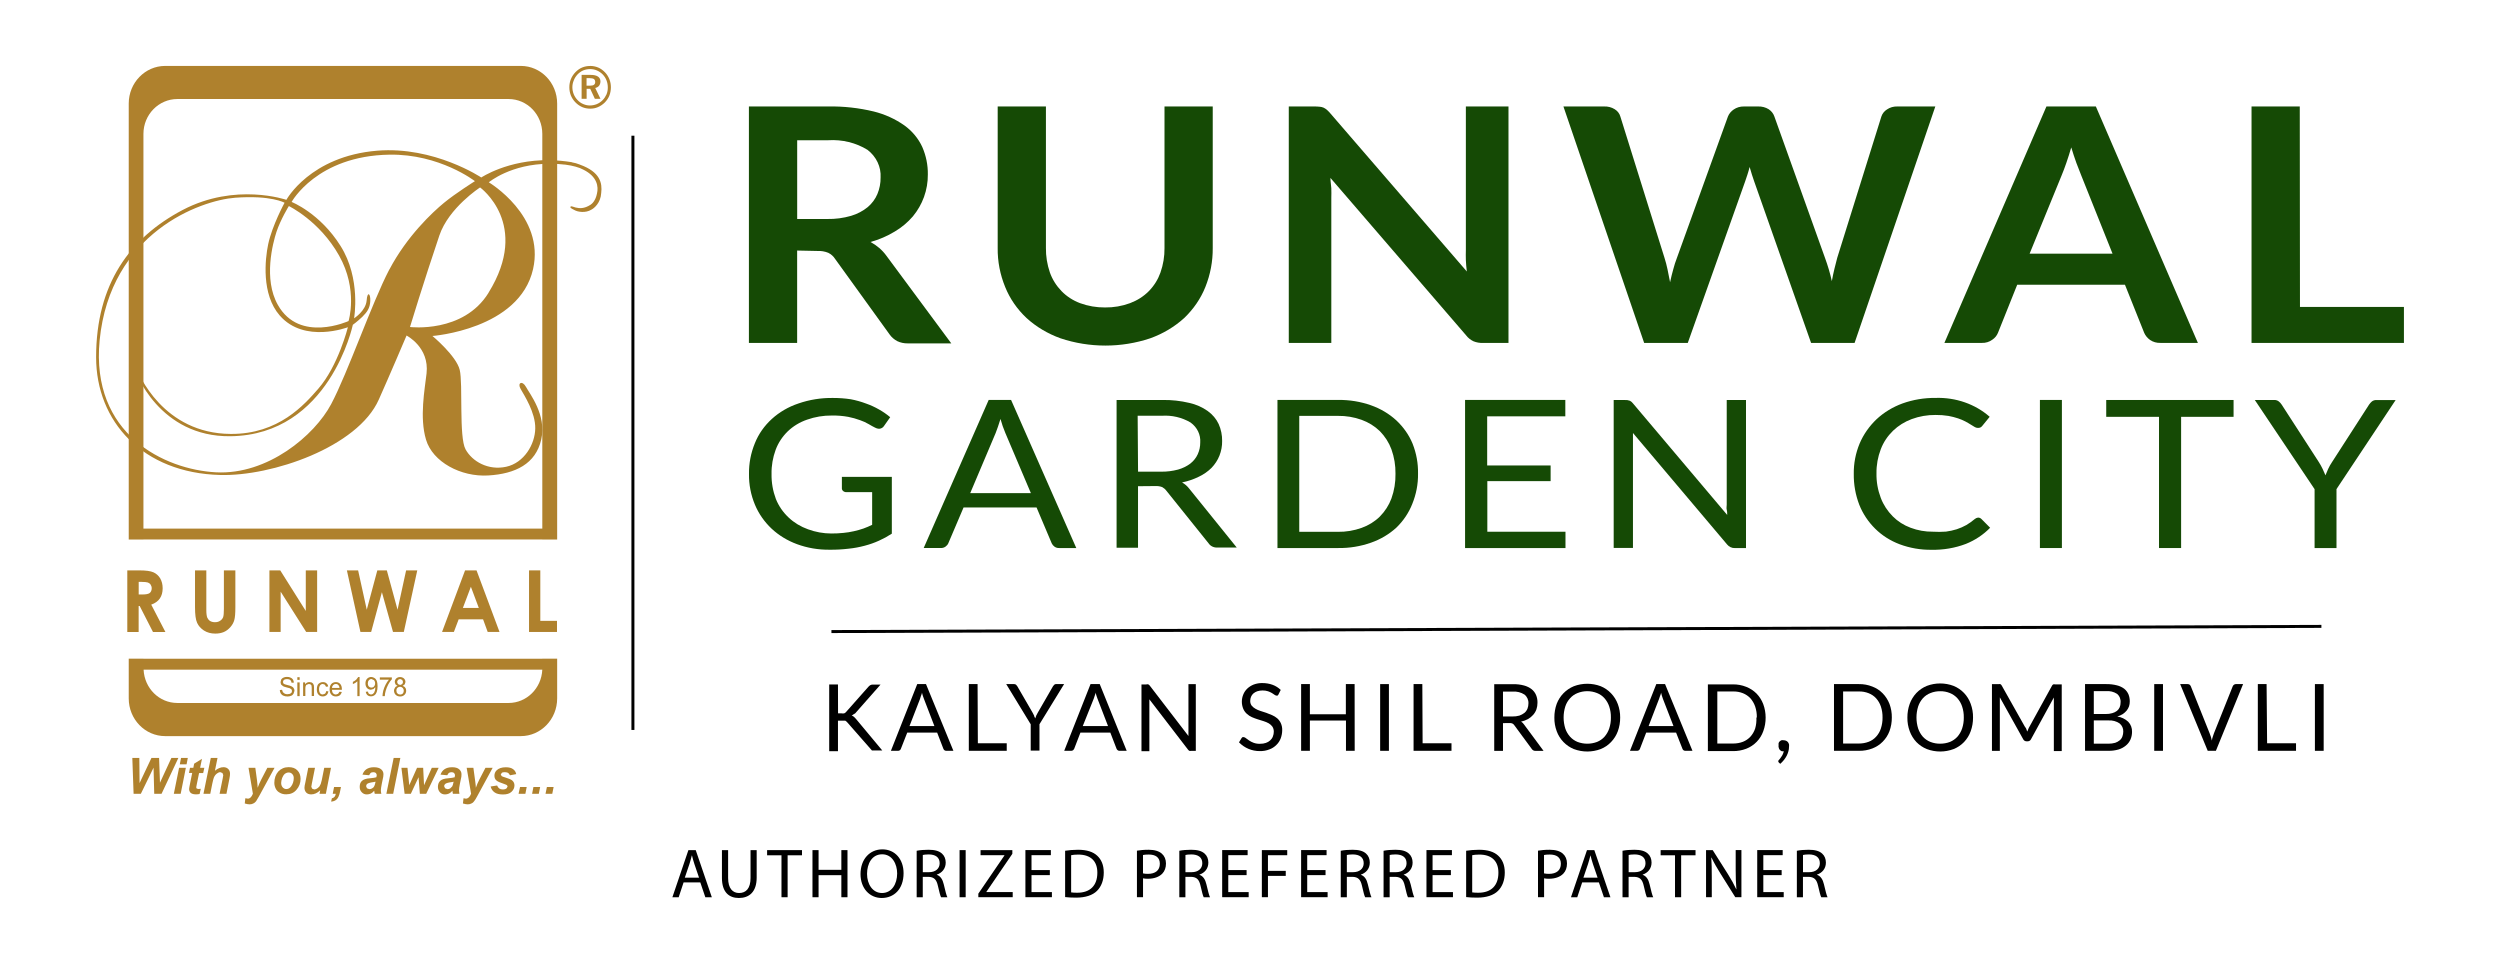 <?xml version="1.0" encoding="UTF-8"?>
<svg id="Layer_1" xmlns="http://www.w3.org/2000/svg" viewBox="0 0 627.65 242">
  <defs>
    <style>
      .cls-1 {
        fill: none;
        stroke: #000;
        stroke-miterlimit: 10;
        stroke-width: .75px;
      }

      .cls-2 {
        fill: #af812d;
      }

      .cls-3 {
        fill: #154a05;
      }
    </style>
  </defs>
  <g>
    <path d="M171.62,221.54l-1.23,3.72h-1.58l4.02-11.83h1.84l4.04,11.83h-1.63l-1.26-3.72h-4.19ZM175.5,220.34l-1.16-3.4c-.26-.77-.44-1.47-.61-2.16h-.04c-.18.7-.37,1.42-.6,2.14l-1.16,3.42h3.56Z"/>
    <path d="M182.8,213.43v7c0,2.65,1.18,3.77,2.75,3.77,1.75,0,2.88-1.16,2.88-3.77v-7h1.54v6.9c0,3.63-1.91,5.12-4.47,5.12-2.42,0-4.25-1.39-4.25-5.05v-6.97h1.54Z"/>
    <path d="M196.19,214.73h-3.6v-1.3h8.76v1.3h-3.61v10.53h-1.54v-10.53Z"/>
    <path d="M205.51,213.43v4.95h5.72v-4.95h1.54v11.83h-1.54v-5.54h-5.72v5.54h-1.53v-11.83h1.53Z"/>
    <path d="M226.85,219.22c0,4.07-2.47,6.23-5.49,6.23s-5.32-2.42-5.32-6c0-3.75,2.33-6.21,5.49-6.21s5.32,2.47,5.32,5.98ZM217.68,219.41c0,2.53,1.37,4.79,3.77,4.79s3.79-2.23,3.79-4.91c0-2.35-1.23-4.81-3.77-4.81s-3.79,2.33-3.79,4.93Z"/>
    <path d="M230.15,213.59c.77-.16,1.88-.25,2.93-.25,1.63,0,2.68.3,3.42.97.6.53.93,1.33.93,2.25,0,1.56-.98,2.6-2.23,3.02v.05c.91.32,1.46,1.16,1.74,2.39.39,1.65.67,2.79.91,3.25h-1.58c-.19-.33-.46-1.35-.79-2.83-.35-1.63-.98-2.25-2.37-2.3h-1.44v5.12h-1.53v-11.67ZM231.68,218.97h1.56c1.63,0,2.67-.89,2.67-2.25,0-1.53-1.11-2.19-2.72-2.21-.74,0-1.26.07-1.51.14v4.32Z"/>
    <path d="M242.44,213.43v11.83h-1.53v-11.83h1.53Z"/>
    <path d="M245.62,224.36l6.56-9.6v-.05h-6v-1.28h7.98v.93l-6.53,9.56v.05h6.62v1.28h-8.63v-.89Z"/>
    <path d="M263.57,219.71h-4.6v4.26h5.12v1.28h-6.65v-11.83h6.39v1.28h-4.86v3.74h4.6v1.26Z"/>
    <path d="M267.4,213.59c.93-.14,2.04-.25,3.25-.25,2.19,0,3.75.51,4.79,1.47,1.05.96,1.67,2.33,1.67,4.25s-.6,3.51-1.7,4.6c-1.11,1.11-2.93,1.7-5.23,1.7-1.09,0-2-.05-2.77-.14v-11.63ZM268.92,224.04c.39.07.95.09,1.54.09,3.26,0,5.04-1.83,5.04-5.02.02-2.79-1.56-4.56-4.79-4.56-.79,0-1.39.07-1.79.16v9.33Z"/>
    <path d="M285.44,213.57c.74-.12,1.7-.23,2.93-.23,1.51,0,2.61.35,3.32.98.65.56,1.04,1.42,1.04,2.47s-.32,1.91-.91,2.53c-.81.86-2.12,1.3-3.62,1.3-.46,0-.88-.02-1.23-.11v4.74h-1.53v-11.69ZM286.96,219.27c.33.09.75.12,1.26.12,1.84,0,2.97-.89,2.97-2.53s-1.11-2.32-2.79-2.32c-.67,0-1.18.05-1.44.12v4.6Z"/>
    <path d="M296.09,213.59c.77-.16,1.88-.25,2.93-.25,1.63,0,2.68.3,3.42.97.6.53.93,1.33.93,2.25,0,1.56-.98,2.6-2.23,3.02v.05c.91.32,1.46,1.16,1.74,2.39.39,1.65.67,2.79.91,3.25h-1.58c-.19-.33-.46-1.35-.79-2.83-.35-1.63-.98-2.25-2.37-2.3h-1.44v5.12h-1.53v-11.67ZM297.62,218.97h1.56c1.63,0,2.67-.89,2.67-2.25,0-1.53-1.11-2.19-2.72-2.21-.74,0-1.26.07-1.51.14v4.32Z"/>
    <path d="M312.97,219.71h-4.6v4.26h5.12v1.28h-6.65v-11.83h6.39v1.28h-4.86v3.74h4.6v1.26Z"/>
    <path d="M316.8,213.43h6.37v1.28h-4.84v3.93h4.47v1.26h-4.47v5.35h-1.53v-11.83Z"/>
    <path d="M332.79,219.71h-4.6v4.26h5.12v1.28h-6.65v-11.83h6.39v1.28h-4.86v3.74h4.6v1.26Z"/>
    <path d="M336.62,213.59c.77-.16,1.88-.25,2.93-.25,1.63,0,2.69.3,3.42.97.6.53.93,1.33.93,2.25,0,1.56-.98,2.6-2.23,3.02v.05c.91.32,1.46,1.16,1.74,2.39.39,1.65.67,2.79.91,3.25h-1.58c-.19-.33-.46-1.35-.79-2.83-.35-1.63-.98-2.25-2.37-2.3h-1.44v5.12h-1.53v-11.67ZM338.14,218.97h1.56c1.63,0,2.67-.89,2.67-2.25,0-1.53-1.11-2.19-2.72-2.21-.74,0-1.26.07-1.51.14v4.32Z"/>
    <path d="M347.37,213.59c.77-.16,1.88-.25,2.93-.25,1.63,0,2.69.3,3.42.97.6.53.93,1.33.93,2.25,0,1.56-.98,2.6-2.23,3.02v.05c.91.32,1.46,1.16,1.74,2.39.39,1.65.67,2.79.91,3.25h-1.58c-.19-.33-.46-1.35-.79-2.83-.35-1.63-.98-2.25-2.37-2.3h-1.44v5.12h-1.53v-11.67ZM348.9,218.97h1.56c1.63,0,2.67-.89,2.67-2.25,0-1.53-1.11-2.19-2.72-2.21-.74,0-1.26.07-1.51.14v4.32Z"/>
    <path d="M364.26,219.71h-4.6v4.26h5.12v1.28h-6.65v-11.83h6.39v1.28h-4.86v3.74h4.6v1.26Z"/>
    <path d="M368.08,213.59c.93-.14,2.04-.25,3.25-.25,2.19,0,3.75.51,4.79,1.47,1.05.96,1.67,2.33,1.67,4.25s-.6,3.51-1.7,4.6c-1.11,1.11-2.93,1.7-5.23,1.7-1.09,0-2-.05-2.77-.14v-11.63ZM369.61,224.04c.39.07.95.09,1.54.09,3.26,0,5.04-1.83,5.04-5.02.02-2.79-1.56-4.56-4.79-4.56-.79,0-1.39.07-1.79.16v9.33Z"/>
    <path d="M386.12,213.57c.74-.12,1.7-.23,2.93-.23,1.51,0,2.62.35,3.32.98.65.56,1.04,1.42,1.04,2.47s-.32,1.91-.91,2.53c-.81.86-2.12,1.3-3.61,1.3-.46,0-.88-.02-1.23-.11v4.74h-1.53v-11.69ZM387.65,219.27c.33.09.75.12,1.26.12,1.84,0,2.96-.89,2.96-2.53s-1.11-2.32-2.79-2.32c-.67,0-1.18.05-1.44.12v4.6Z"/>
    <path d="M397.22,221.54l-1.23,3.72h-1.58l4.02-11.83h1.84l4.04,11.83h-1.63l-1.26-3.72h-4.19ZM401.09,220.34l-1.16-3.4c-.26-.77-.44-1.47-.61-2.16h-.03c-.18.7-.37,1.42-.6,2.14l-1.16,3.42h3.56Z"/>
    <path d="M407.36,213.59c.77-.16,1.88-.25,2.93-.25,1.63,0,2.69.3,3.42.97.6.53.93,1.33.93,2.25,0,1.56-.98,2.6-2.23,3.02v.05c.91.32,1.46,1.16,1.74,2.39.39,1.65.67,2.79.91,3.25h-1.58c-.19-.33-.46-1.35-.79-2.83-.35-1.63-.98-2.25-2.37-2.3h-1.44v5.12h-1.53v-11.67ZM408.89,218.97h1.56c1.63,0,2.67-.89,2.67-2.25,0-1.53-1.11-2.19-2.72-2.21-.74,0-1.26.07-1.51.14v4.32Z"/>
    <path d="M420.52,214.73h-3.6v-1.3h8.76v1.3h-3.61v10.53h-1.54v-10.53Z"/>
    <path d="M428.32,225.26v-11.83h1.67l3.79,5.98c.88,1.39,1.56,2.63,2.12,3.84l.04-.02c-.14-1.58-.18-3.02-.18-4.86v-4.95h1.44v11.83h-1.54l-3.76-6c-.82-1.32-1.61-2.67-2.21-3.95l-.05.02c.09,1.49.12,2.91.12,4.88v5.05h-1.44Z"/>
    <path d="M447.3,219.71h-4.6v4.26h5.12v1.28h-6.65v-11.83h6.39v1.28h-4.86v3.74h4.6v1.26Z"/>
    <path d="M451.13,213.59c.77-.16,1.88-.25,2.93-.25,1.63,0,2.69.3,3.42.97.6.53.93,1.33.93,2.25,0,1.56-.98,2.6-2.23,3.02v.05c.91.32,1.46,1.16,1.74,2.39.39,1.65.67,2.79.91,3.25h-1.58c-.19-.33-.46-1.35-.79-2.83-.35-1.63-.98-2.25-2.37-2.3h-1.44v5.12h-1.53v-11.67ZM452.66,218.97h1.56c1.63,0,2.67-.89,2.67-2.25,0-1.53-1.11-2.19-2.72-2.21-.74,0-1.26.07-1.51.14v4.32Z"/>
  </g>
  <g>
    <line class="cls-1" x1="158.9" y1="34.07" x2="158.9" y2="183.26"/>
    <g>
      <line class="cls-1" x1="208.74" y1="158.56" x2="582.81" y2="157.26"/>
      <g>
        <path class="cls-3" d="M200.13,62.89v23.2h-12.11V26.73h19.91c3.86-.07,7.7.36,11.43,1.26,2.8.69,5.41,1.89,7.7,3.5,1.97,1.43,3.51,3.29,4.48,5.4.96,2.2,1.44,4.55,1.4,6.92.02,1.92-.31,3.84-.97,5.66-.63,1.74-1.57,3.38-2.78,4.85-1.28,1.49-2.81,2.78-4.55,3.81-1.88,1.15-3.94,2.03-6.1,2.62,1.59.85,2.95,2.02,3.97,3.42l16.32,22.04h-10.92c-.93.02-1.85-.18-2.66-.57-.76-.41-1.41-.97-1.89-1.65l-13.71-19c-.4-.64-.99-1.16-1.7-1.52-.86-.35-1.8-.51-2.74-.46l-5.09-.11ZM200.13,54.98h7.56c2.03.04,4.05-.23,5.98-.79,1.55-.46,2.98-1.21,4.19-2.2,1.07-.91,1.9-2.03,2.42-3.28.55-1.32.82-2.73.8-4.14.16-2.65-1.05-5.22-3.27-6.94-2.91-1.8-6.4-2.65-9.9-2.42h-7.77v19.79Z"/>
        <path class="cls-3" d="M277.41,77.19c2.16.03,4.3-.34,6.3-1.08,1.79-.67,3.4-1.69,4.7-3,1.33-1.35,2.32-2.95,2.93-4.67.7-1.99,1.05-4.08,1.02-6.17V26.73h12.11v35.54c.03,3.34-.6,6.67-1.86,9.81-1.16,2.89-2.97,5.53-5.3,7.76-2.43,2.21-5.33,3.94-8.52,5.09-7.28,2.44-15.27,2.44-22.55,0-3.19-1.15-6.1-2.88-8.52-5.09-2.36-2.22-4.18-4.86-5.35-7.76-1.29-3.14-1.93-6.46-1.89-9.81V26.73h12.11v35.5c-.03,2.09.31,4.17.99,6.17.61,1.73,1.61,3.33,2.93,4.69,1.28,1.32,2.87,2.35,4.65,3.02,1.99.73,4.12,1.1,6.27,1.08Z"/>
        <path class="cls-3" d="M331.31,26.79c.34.03.68.11.99.24.3.15.57.32.82.53.32.29.62.6.9.93l34.24,39.67c-.12-.97-.19-1.9-.24-2.82s0-1.76,0-2.56V26.73h10.7v59.37h-6.37c-.83.03-1.66-.11-2.42-.42-.74-.35-1.37-.86-1.84-1.48l-34.07-39.53c0,.88.17,1.74.22,2.6s0,1.65,0,2.38v36.45h-10.68V26.73h6.37c.46,0,.92.01,1.38.07Z"/>
        <path class="cls-3" d="M392.53,26.73h10.2c.94-.04,1.86.2,2.64.68.71.43,1.22,1.08,1.43,1.83l11.09,35.5c.3.94.55,1.9.75,2.86.22,1.01.44,2.09.65,3.26.24-1.17.51-2.2.8-3.26.25-.97.56-1.93.92-2.86l12.81-35.5c.28-.69.78-1.3,1.43-1.74.74-.52,1.66-.79,2.59-.77h3.56c.93-.03,1.85.21,2.62.68.69.45,1.2,1.09,1.45,1.83l12.71,35.5c.7,1.91,1.28,3.86,1.72,5.84.19-1.08.41-2.09.65-3.09s.46-1.9.7-2.75l11.09-35.5c.24-.72.73-1.34,1.4-1.76.75-.52,1.67-.78,2.62-.75h9.52l-20.27,59.37h-10.92l-14.29-40.57c-.19-.51-.36-1.08-.56-1.67s-.39-1.26-.58-1.94c-.17.68-.36,1.34-.56,1.94l-.56,1.67-14.41,40.57h-10.95l-20.27-59.37Z"/>
        <path class="cls-3" d="M551.8,86.09h-9.4c-.93.03-1.84-.22-2.59-.73-.66-.47-1.17-1.08-1.48-1.78l-4.84-12.1h-27.05l-4.84,12.1c-.28.69-.77,1.29-1.43,1.72-.73.54-1.65.82-2.59.79h-9.42l25.62-59.37h12.4l25.62,59.37ZM509.57,63.68h20.8l-7.87-19.68c-.36-.88-.77-1.92-1.21-3.11s-.85-2.49-1.28-3.88c-.4,1.38-.82,2.68-1.24,3.9-.41,1.21-.8,2.2-1.19,3.15l-8.02,19.61Z"/>
        <path class="cls-3" d="M577.42,77.06h26.11v9.03h-38.26V26.73h12.11l.05,50.33Z"/>
        <path class="cls-3" d="M208.71,133.94c1.01,0,2.02-.04,3.03-.15.88-.08,1.76-.22,2.62-.42.82-.18,1.63-.41,2.42-.68.74-.27,1.47-.58,2.18-.93v-8.2h-6.42c-.32.02-.64-.09-.87-.29-.21-.18-.33-.44-.31-.71v-2.84h12.54v14.26c-1.02.67-2.1,1.26-3.22,1.76-1.14.52-2.33.94-3.56,1.26-1.32.36-2.67.61-4.04.75-1.61.19-3.22.28-4.84.26-2.79.03-5.55-.44-8.14-1.39-2.4-.88-4.58-2.21-6.39-3.9-1.82-1.72-3.24-3.76-4.17-5.99-1.03-2.46-1.54-5.08-1.5-7.71-.04-2.65.46-5.28,1.48-7.76,1.85-4.62,5.85-8.26,10.92-9.96,2.77-.96,5.71-1.43,8.67-1.39,1.51,0,3.02.1,4.5.33,1.29.25,2.56.6,3.78,1.06,1.15.4,2.25.9,3.29,1.5,1,.56,1.94,1.21,2.81,1.94l-1.55,2.2c-.25.42-.73.69-1.26.71-.35-.02-.69-.12-.99-.29-.48-.24-1.02-.53-1.6-.88-.68-.4-1.4-.73-2.16-.99-.97-.36-1.98-.64-3-.84-1.34-.24-2.7-.35-4.07-.33-2.14-.02-4.26.33-6.25,1.04-1.84.63-3.49,1.64-4.84,2.93-1.35,1.32-2.39,2.89-3.03,4.61-.72,1.96-1.08,4.02-1.04,6.08-.04,2.14.33,4.27,1.09,6.3.7,1.75,1.8,3.34,3.22,4.67,1.36,1.28,3.01,2.28,4.84,2.93,1.86.69,3.85,1.05,5.86,1.06Z"/>
        <path class="cls-3" d="M270.22,137.59h-4.29c-.43.02-.85-.1-1.19-.35-.31-.22-.55-.51-.7-.84l-3.8-8.99h-18.33l-3.83,8.99c-.14.32-.38.6-.68.82-.33.25-.75.38-1.19.37h-4.31l16.32-37.18h5.62l16.37,37.18ZM243.58,123.8h15.23l-6.42-15.12c-.48-1.14-.89-2.31-1.21-3.5-.22.71-.41,1.34-.63,1.94s-.39,1.12-.58,1.59l-6.39,15.1Z"/>
        <path class="cls-3" d="M285.71,122.08v15.43h-5.38v-37.09h11.53c2.26-.04,4.52.21,6.71.73,1.69.37,3.28,1.07,4.65,2.05,1.2.86,2.14,1.98,2.74,3.26.6,1.35.89,2.8.87,4.25.02,1.26-.21,2.51-.68,3.7-.45,1.12-1.12,2.16-1.99,3.06-.9.89-1.97,1.64-3.15,2.2-1.33.66-2.76,1.15-4.24,1.45.72.41,1.34.95,1.82,1.59l11.91,14.76h-4.84c-.9.05-1.76-.35-2.23-1.06l-10.61-13.22c-.27-.37-.63-.67-1.04-.9-.54-.2-1.13-.29-1.72-.26l-4.36.04ZM285.71,118.42h5.79c1.44.02,2.88-.16,4.26-.53,1.12-.31,2.17-.82,3.08-1.5.81-.64,1.45-1.44,1.86-2.34.43-.94.64-1.95.63-2.97.14-1.93-.76-3.8-2.42-5-2.15-1.28-4.7-1.88-7.26-1.7h-6.03l.1,14.04Z"/>
        <path class="cls-3" d="M356.01,118.93c.04,2.59-.46,5.17-1.45,7.6-.87,2.21-2.23,4.24-4,5.95-1.81,1.65-3.98,2.94-6.37,3.77-2.62.92-5.4,1.38-8.21,1.34h-15.26v-37.18h15.26c2.81-.04,5.59.42,8.21,1.34,2.39.84,4.56,2.13,6.37,3.79,1.79,1.68,3.19,3.67,4.09,5.86.95,2.41,1.41,4.96,1.36,7.51ZM350.35,118.93c.03-2.08-.31-4.15-1.02-6.13-.62-1.68-1.61-3.23-2.91-4.56-1.28-1.24-2.84-2.21-4.58-2.84-1.9-.68-3.92-1.02-5.96-.99h-9.69v29.11h9.69c2.04.03,4.06-.31,5.96-.99,1.74-.62,3.31-1.59,4.58-2.84,1.3-1.32,2.29-2.86,2.91-4.54.72-2.01,1.06-4.11,1.02-6.21Z"/>
        <path class="cls-3" d="M392.99,100.42v4.1h-19.62v12.34h15.93v3.94h-15.89v12.69h19.62v4.1h-25.21v-37.18h25.16Z"/>
        <path class="cls-3" d="M409.17,100.59c.32.17.59.4.8.68l23.66,28.01c0-.44,0-.88-.12-1.3s0-.84,0-1.23v-26.33h4.84v37.18h-2.78c-.38.02-.75-.06-1.09-.22-.35-.16-.65-.4-.87-.68l-23.64-27.99v28.85h-4.84v-37.13h2.83c.41-.03.83.03,1.21.18Z"/>
        <path class="cls-3" d="M496.64,129.95c.32,0,.61.14.82.35l2.18,2.2c-1.68,1.73-3.76,3.12-6.08,4.05-2.73,1.04-5.67,1.54-8.62,1.48-2.75.04-5.47-.44-8.02-1.39-2.33-.88-4.42-2.21-6.13-3.9-1.76-1.74-3.12-3.79-4-6.02-.95-2.48-1.41-5.09-1.38-7.71-.04-2.62.46-5.23,1.48-7.69.96-2.24,2.39-4.3,4.21-6.04,1.85-1.73,4.08-3.09,6.54-3.99,2.65-.95,5.48-1.42,8.33-1.39,5.04-.16,9.94,1.55,13.56,4.74l-1.79,2.2c-.12.17-.28.32-.46.44-.22.12-.47.17-.73.15-.29,0-.57-.09-.8-.24l-.97-.59c-.39-.24-.82-.51-1.36-.79-.58-.3-1.19-.56-1.82-.77-.79-.26-1.6-.47-2.42-.62-1.06-.17-2.14-.25-3.22-.24-2.06-.02-4.1.33-6.01,1.04-1.77.66-3.36,1.65-4.67,2.91-1.37,1.33-2.42,2.9-3.08,4.63-.75,1.95-1.12,4.01-1.09,6.08-.04,2.11.33,4.2,1.09,6.19.65,1.71,1.67,3.27,3,4.61,1.24,1.25,2.77,2.23,4.48,2.86,1.77.67,3.67,1.01,5.59.99,1.1.07,2.2.06,3.29-.02.91-.12,1.81-.32,2.69-.59.85-.28,1.66-.63,2.42-1.06.76-.45,1.47-.96,2.13-1.52.22-.19.5-.31.8-.35Z"/>
        <path class="cls-3" d="M517.66,137.59h-5.52v-37.18h5.52v37.18Z"/>
        <path class="cls-3" d="M560.76,100.42v4.23h-13.17v32.94h-5.55v-32.94h-13.25v-4.23h31.97Z"/>
        <path class="cls-3" d="M586.6,122.81v14.79h-5.5v-14.79l-15.01-22.39h4.84c.42-.02.84.1,1.16.35.3.23.55.51.75.82l9.35,14.46c.35.55.66,1.12.94,1.7.27.55.48,1.08.7,1.59.22-.53.44-1.06.68-1.61.27-.58.58-1.14.94-1.67l9.32-14.46c.2-.29.43-.56.7-.79.31-.25.72-.39,1.14-.37h4.84l-14.87,22.39Z"/>
      </g>
      <g>
        <path d="M210.39,179.09h.86c.23.05.47.05.71,0,.19-.08.36-.21.48-.37l5.58-6.3c.15-.17.32-.31.51-.42.19-.1.4-.14.62-.13h1.92l-6.37,7.23-.42.24c-.14.13-.29.23-.46.31.21.07.4.17.57.31l.51.53,6.61,7.93h-2.6l-.22-.26-.18-.2-5.8-6.61c-.08-.09-.16-.17-.24-.24-.08-.08-.17-.14-.26-.18h-1.83v7.67h-2.2v-16.75h2.2l.02,7.25Z"/>
        <path d="M239.35,188.5h-1.74c-.18.01-.36-.04-.51-.15-.12-.1-.21-.23-.26-.37l-1.56-4.05h-7.51l-1.59,4.05c-.05.15-.14.28-.26.37-.15.11-.32.16-.51.15h-1.74l6.61-16.75h2.2l6.88,16.75ZM228.33,182.28h6.26l-2.62-6.81c-.21-.51-.38-1.05-.51-1.59,0,.33-.18.62-.26.88-.06.24-.13.47-.22.71l-2.64,6.81Z"/>
        <path d="M245.5,186.6h7.25v1.9h-9.52v-16.75h2.2l.07,14.85Z"/>
        <path d="M260.97,181.84v6.61h-2.2v-6.61l-6.15-10.09h1.98c.17,0,.35.05.48.15.12.11.22.24.31.37l3.83,6.61c.15.25.28.51.4.77,0,.24.2.46.29.71l.26-.73c.12-.26.25-.51.4-.75l3.81-6.61c.08-.13.18-.25.29-.35.13-.12.31-.18.48-.18h2.01l-6.19,10.09Z"/>
        <path d="M282.85,188.5h-1.76c-.18.01-.35-.04-.48-.15-.13-.09-.23-.22-.29-.37l-1.56-4.05h-7.51l-1.56,4.05c-.07.14-.17.27-.29.37-.14.11-.31.16-.48.15h-1.74l6.61-16.75h2.31l6.77,16.75ZM271.83,182.28h6.35l-2.62-6.81c-.2-.52-.37-1.05-.51-1.59,0,.33-.18.62-.24.88s-.18.51-.24.71l-2.73,6.81Z"/>
        <path d="M288.34,171.84c.13.08.24.19.33.31l9.7,12.63c-.01-.2-.01-.4,0-.59-.01-.18-.01-.37,0-.55v-11.88h1.85v16.75h-1.17c-.14.04-.3.04-.44,0-.14-.08-.26-.18-.35-.31l-9.7-12.63v13.02h-1.98v-16.75h1.17c.19-.07.4-.07.59,0Z"/>
        <path d="M320.97,174.37c-.06.1-.13.19-.22.26-.1.04-.21.04-.31,0-.17-.02-.33-.09-.46-.2-.21-.16-.43-.31-.66-.44-.31-.18-.63-.32-.97-.44-.44-.14-.9-.21-1.37-.2-.46,0-.91.06-1.34.2-.36.13-.7.32-.99.57-.25.23-.44.51-.57.82-.13.32-.2.67-.2,1.01-.02.41.1.82.33,1.17.26.32.57.59.93.79.4.24.83.43,1.28.57l1.48.48c.51.18.99.37,1.48.59.46.2.89.47,1.28.79.38.34.69.75.9,1.21.25.55.37,1.16.35,1.76,0,.7-.13,1.39-.37,2.05-.24.63-.61,1.21-1.1,1.67-.5.5-1.1.89-1.76,1.12-.76.3-1.57.44-2.38.42-1.98.02-3.87-.78-5.24-2.2l.66-1.08.22-.22c.1-.03.21-.03.31,0,.21.02.4.11.55.26.25.2.52.4.79.57.36.24.74.44,1.15.59.53.19,1.09.27,1.65.24.49.01.97-.06,1.43-.22.39-.13.76-.34,1.06-.62.3-.26.54-.6.68-.97.16-.4.25-.83.24-1.26,0-.44-.12-.87-.35-1.23-.24-.33-.55-.61-.9-.82-.41-.23-.83-.41-1.28-.55l-1.48-.46c-.51-.15-.99-.35-1.48-.55-.47-.21-.9-.49-1.28-.84-.39-.35-.7-.78-.9-1.26-.47-1.14-.47-2.43,0-3.57.22-.56.56-1.06.99-1.48.47-.45,1.03-.8,1.63-1.04.71-.26,1.45-.39,2.2-.37.87,0,1.74.14,2.56.44.76.28,1.45.72,2.03,1.28l-.55,1.1Z"/>
        <path d="M340.12,188.5h-2.2v-7.6h-9.06v7.6h-2.2v-16.75h2.2v7.58h9.03v-7.58h2.2l.02,16.75Z"/>
        <path d="M348.7,188.5h-2.2v-16.75h2.2v16.75Z"/>
        <path d="M357.16,186.6h7.25v1.9h-9.52v-16.75h2.2l.07,14.85Z"/>
        <path d="M377.34,181.53v6.99h-2.2v-16.75h4.74c.93-.02,1.86.09,2.75.33.69.18,1.33.5,1.9.93.49.39.88.9,1.12,1.48.25.61.37,1.26.35,1.92,0,.56-.08,1.12-.26,1.65-.18.51-.46.98-.82,1.39-.37.42-.81.78-1.3,1.06-.55.3-1.13.51-1.74.64.3.18.56.43.75.73l4.89,6.61h-2.01c-.37.03-.72-.15-.93-.46l-4.41-5.99c-.11-.17-.26-.3-.44-.4-.22-.1-.46-.15-.71-.13l-1.7.02ZM377.34,179.88h2.36c.6.01,1.19-.06,1.76-.22.45-.16.88-.39,1.26-.68.34-.29.6-.65.77-1.06.16-.43.25-.88.24-1.34.04-.85-.33-1.67-.99-2.2-.87-.56-1.9-.82-2.93-.75h-2.47v6.26Z"/>
        <path d="M406.76,180.15c.01,1.17-.19,2.34-.59,3.44-.37,1.01-.95,1.93-1.7,2.71-.73.77-1.62,1.37-2.6,1.76-2.17.82-4.57.82-6.74,0-.98-.4-1.86-1-2.6-1.76-.75-.78-1.33-1.7-1.7-2.71-.41-1.1-.61-2.26-.59-3.44-.01-1.18.19-2.35.59-3.46.77-2,2.32-3.59,4.3-4.41,2.17-.82,4.57-.82,6.74,0,.98.4,1.87,1.01,2.6,1.78.75.78,1.33,1.7,1.7,2.71.4,1.08.6,2.22.59,3.37ZM404.43,180.15c.02-.94-.12-1.88-.42-2.78-.25-.76-.66-1.47-1.19-2.07-.51-.58-1.15-1.02-1.87-1.3-1.57-.63-3.32-.63-4.89,0-.72.28-1.36.72-1.87,1.3-.55.6-.96,1.3-1.21,2.07-.56,1.8-.56,3.73,0,5.53.26.77.67,1.47,1.21,2.07.52.57,1.16,1.01,1.87,1.3,1.58.59,3.31.59,4.89,0,.71-.29,1.35-.73,1.87-1.3.53-.61.93-1.31,1.19-2.07.29-.89.44-1.82.42-2.75h0Z"/>
        <path d="M424.9,188.5h-1.74c-.18.01-.36-.04-.51-.15-.12-.1-.22-.23-.26-.37l-1.59-4.05h-7.51l-1.56,4.05c-.05.15-.14.28-.26.37-.15.11-.32.16-.51.15h-1.74l6.61-16.75h2.2l6.88,16.75ZM413.88,182.28h6.26l-2.64-6.81c-.19-.52-.35-1.05-.48-1.59,0,.33-.18.62-.26.88-.06.24-.14.48-.24.71l-2.62,6.81Z"/>
        <path d="M443.28,180.15c.01,1.17-.19,2.32-.59,3.42-.71,2.02-2.27,3.63-4.28,4.41-1.08.41-2.22.61-3.37.59h-6.26v-16.75h6.26c1.15-.02,2.3.19,3.37.62.98.38,1.86.96,2.6,1.7.73.76,1.3,1.66,1.67,2.64.4,1.08.6,2.22.6,3.37ZM441.07,180.15c.02-.94-.12-1.88-.42-2.78-.26-.75-.67-1.45-1.19-2.05-.52-.56-1.16-.99-1.87-1.28-.78-.31-1.61-.46-2.45-.44h-3.99v13.07h3.99c.84,0,1.67-.14,2.45-.44.71-.28,1.35-.72,1.87-1.28.53-.59.94-1.29,1.19-2.05.26-.89.36-1.83.31-2.75h.11Z"/>
        <path d="M446.54,187.07c-.03-.17-.03-.34,0-.51.05-.16.14-.3.26-.42.13-.12.28-.22.44-.29.19-.04.38-.04.57,0,.21,0,.42.04.62.13.18.08.33.2.46.35.11.16.2.34.26.53.03.22.03.44,0,.66,0,.37-.05.73-.15,1.08-.1.39-.24.76-.42,1.12-.41.78-.97,1.47-1.63,2.05l-.35-.33c-.1-.08-.16-.2-.15-.33,0-.12.06-.23.15-.31l.31-.35c.13-.16.25-.33.35-.51.14-.19.26-.4.35-.62.11-.23.18-.48.22-.73h.02c-.18.04-.37.04-.55,0-.16-.08-.31-.18-.44-.31-.12-.13-.21-.29-.26-.46-.09-.25-.11-.51-.07-.77Z"/>
        <path d="M474.96,180.15c.01,1.17-.19,2.32-.59,3.42-.37.99-.95,1.89-1.7,2.64-.73.75-1.62,1.32-2.6,1.7-1.08.41-2.22.61-3.37.59h-6.26v-16.75h6.26c1.15-.02,2.3.19,3.37.62.98.37,1.87.95,2.6,1.7.74.76,1.31,1.66,1.7,2.64.41,1.1.61,2.26.59,3.44ZM472.63,180.15c.02-.94-.12-1.88-.42-2.78-.25-.76-.66-1.45-1.19-2.05-.52-.57-1.16-1-1.87-1.28-.78-.31-1.61-.46-2.45-.44h-3.97v13.07h3.97c.84,0,1.67-.14,2.45-.44.72-.27,1.36-.71,1.87-1.28.54-.59.95-1.29,1.19-2.05.29-.89.44-1.82.42-2.75Z"/>
        <path d="M495.35,180.15c.01,1.17-.19,2.34-.59,3.44-.36,1.01-.93,1.93-1.67,2.71-.74.77-1.63,1.37-2.62,1.76-2.16.82-4.56.82-6.72,0-.99-.4-1.88-1-2.62-1.76-.73-.78-1.3-1.7-1.67-2.71-.41-1.1-.61-2.26-.59-3.44-.01-1.18.19-2.35.59-3.46.37-1.01.94-1.93,1.67-2.71.74-.77,1.64-1.38,2.62-1.78,2.16-.82,4.56-.82,6.72,0,.99.4,1.88,1.01,2.62,1.78.74.78,1.31,1.7,1.67,2.71.41,1.11.61,2.28.59,3.46ZM493.03,180.15c.02-.94-.12-1.88-.42-2.78-.25-.76-.66-1.47-1.19-2.07-.52-.57-1.16-1.02-1.87-1.3-.78-.32-1.62-.48-2.47-.46-.83-.01-1.66.15-2.42.46-.73.28-1.37.72-1.9,1.3-.53.6-.94,1.31-1.19,2.07-.56,1.8-.56,3.73,0,5.53.26.76.66,1.47,1.19,2.07.53.57,1.17,1.01,1.9,1.3.77.3,1.6.45,2.42.44.84,0,1.68-.14,2.47-.44.71-.29,1.35-.74,1.87-1.3.53-.61.93-1.31,1.19-2.07.29-.89.44-1.82.42-2.75Z"/>
        <path d="M508.75,183.03c0,.22.15.42.22.64l.26-.64c.08-.21.17-.41.29-.59l5.66-10.29c.07-.14.17-.25.31-.33.16-.03.32-.03.48,0h1.65v16.75h-1.98v-12.36c-.01-.18-.01-.35,0-.53v-.57l-5.73,10.47c-.15.32-.46.53-.82.53h-.33c-.35,0-.67-.21-.82-.53l-5.86-10.51v.59c.01.18.01.37,0,.55v12.3h-1.98v-16.75h1.65c.16-.03.32-.03.48,0,.13.08.24.19.31.33l5.8,10.31c.2.24.31.44.4.64Z"/>
        <path d="M523.47,188.5v-16.75h5.35c.89-.01,1.78.09,2.64.31.67.16,1.3.45,1.85.86.46.37.82.85,1.06,1.39.23.58.34,1.2.33,1.83,0,.4-.06.8-.18,1.19-.14.38-.34.74-.59,1.06-.28.34-.61.63-.97.88-.43.27-.9.47-1.39.62,1.03.15,1.99.61,2.75,1.32.65.68.99,1.6.95,2.53,0,.67-.13,1.33-.4,1.94-.26.58-.65,1.1-1.15,1.5-.54.45-1.17.79-1.85.99-.81.23-1.65.34-2.49.33h-5.93ZM525.67,179.26h3c.56.01,1.12-.06,1.65-.22.42-.11.82-.31,1.17-.57.29-.24.53-.55.68-.9.15-.37.23-.77.22-1.17.09-.84-.24-1.66-.88-2.2-.82-.53-1.79-.77-2.75-.68h-3.09v5.75ZM525.67,180.87v5.84h3.72c.56,0,1.11-.07,1.65-.22.42-.14.81-.35,1.15-.64.3-.25.53-.58.66-.95.14-.4.22-.81.22-1.23.03-.79-.31-1.55-.93-2.05-.81-.55-1.78-.81-2.75-.75h-3.72Z"/>
        <path d="M543.04,188.5h-2.2v-16.75h2.2v16.75Z"/>
        <path d="M547.33,171.75h1.9c.18,0,.36.05.51.15.12.11.22.25.29.4l4.72,11.81c.12.28.22.57.31.86l.26.97c0-.33.13-.66.22-.97.08-.29.17-.58.29-.86l4.72-11.81c.06-.15.16-.28.29-.37.13-.12.31-.18.48-.18h1.83l-6.83,16.75h-2.05l-6.92-16.75Z"/>
        <path d="M569.19,186.6h7.25v1.9h-9.59v-16.75h2.2l.13,14.85Z"/>
        <path d="M583.38,188.5h-2.2v-16.75h2.2v16.75Z"/>
      </g>
    </g>
    <g>
      <path class="cls-2" d="M99.52,173.4l.09.49.33.36.51.13c.24,0,.51-.09.69-.28.15-.19.23-.38.23-.69,0-.27-.08-.5-.26-.7-.19-.18-.42-.28-.69-.28s-.48.1-.67.28c-.17.18-.24.42-.24.69M99.69,171.2l.22.55.55.22.53-.22.2-.52-.2-.54-.55-.22-.52.21-.22.51ZM99.79,172.2l-.51-.39-.17-.58c0-.35.11-.64.35-.88.25-.23.58-.37.97-.37.42,0,.73.14,1,.37.25.25.36.56.36.89l-.18.57-.51.39c.28.09.51.24.64.46.18.21.23.47.23.74,0,.42-.13.77-.42,1.04-.26.27-.65.42-1.08.42-.47,0-.84-.15-1.13-.42-.27-.27-.42-.62-.42-1.04,0-.31.12-.56.27-.78.11-.22.35-.35.62-.42M95.36,170.64v-.57h3.02v.46c-.31.32-.6.74-.89,1.28-.28.54-.52,1.08-.66,1.64-.13.42-.2.84-.22,1.32h-.58c0-.37.07-.82.19-1.36.14-.53.34-1.04.6-1.54.25-.48.52-.9.82-1.23h-2.28ZM94.18,171.56c0-.33-.11-.59-.29-.8l-.62-.29c-.26,0-.48.11-.66.32-.2.21-.27.5-.27.83,0,.3.08.54.25.74.2.19.4.27.68.27.25,0,.47-.08.62-.27.18-.2.29-.46.29-.8M91.82,173.68l.57-.06c.02.27.1.45.24.56l.5.2.44-.13.35-.34.21-.55c.06-.23.09-.47.09-.73v-.1l-.45.45-.65.18c-.38,0-.71-.15-.98-.43-.26-.31-.39-.67-.39-1.15s.14-.87.39-1.16c.31-.3.64-.46,1.06-.46.29,0,.58.11.82.27.27.17.43.39.57.71.12.31.2.75.2,1.32,0,.63-.08,1.09-.2,1.46-.13.35-.3.63-.57.82-.26.19-.55.28-.9.28s-.65-.11-.87-.3c-.23-.21-.37-.5-.43-.88M90.28,174.77h-.56v-3.72l-.53.41-.6.29v-.56c.32-.15.6-.34.85-.56l.5-.66h.34v4.79ZM83.35,172.71h1.89c-.03-.29-.1-.5-.23-.64-.18-.24-.39-.35-.71-.35-.24,0-.46.08-.63.25-.18.19-.31.42-.31.73M85.23,173.66l.59.07c-.11.36-.27.63-.52.84-.26.18-.58.28-.98.28-.46,0-.86-.15-1.14-.48-.28-.31-.43-.75-.43-1.29,0-.59.15-1.04.43-1.36.28-.31.68-.47,1.12-.47.47,0,.83.14,1.11.46.29.31.42.76.42,1.32v.15h-2.5c.02.39.13.69.3.89.2.19.42.29.72.29l.52-.17.37-.52ZM81.9,173.52l.55.05c-.07.41-.23.72-.46.94-.26.21-.58.34-.94.34-.47,0-.81-.15-1.1-.47-.29-.31-.41-.75-.41-1.32,0-.38.06-.7.17-.98.11-.28.31-.49.55-.62.24-.15.51-.21.79-.21.39,0,.67.09.89.29.25.19.4.44.46.8l-.55.08-.29-.52-.49-.18c-.29,0-.53.11-.69.32-.17.22-.28.54-.28.99,0,.48.12.82.27,1.02.17.21.39.3.68.3l.55-.19c.15-.13.25-.37.3-.65M76.1,174.77v-3.44h.5v.47c.28-.36.62-.56,1.09-.56l.56.1.36.29.19.43c.02.12.04.29.04.57v2.11h-.58v-2.09l-.05-.56-.27-.28-.39-.1-.63.23c-.16.18-.26.46-.26.91v1.88h-.57ZM75.23,174.77h-.58v-3.45h.58v3.45ZM75.23,170.68h-.58v-.66h.58v.66ZM70.24,173.24l.57-.06.21.6.46.37c.19.1.41.14.69.14l.64-.1.39-.29.11-.42-.11-.39-.42-.29c-.11-.03-.39-.11-.82-.22-.43-.11-.73-.21-.89-.3l-.52-.44-.12-.58.17-.68c.16-.21.34-.38.59-.47.25-.12.53-.17.85-.17.35,0,.64.04.9.18.26.1.47.27.61.49.13.23.2.48.23.76l-.58.04c-.04-.29-.15-.53-.34-.69-.17-.14-.45-.23-.81-.23s-.61.09-.82.22l-.21.5.17.43c.12.1.43.22.91.33.5.12.84.21,1.02.31.27.13.49.28.6.49.14.2.21.41.21.67l-.24.72c-.13.21-.31.41-.57.51-.29.12-.57.19-.9.19-.46,0-.78-.07-1.04-.19-.31-.12-.54-.32-.69-.56-.15-.25-.24-.56-.24-.85"/>
      <path class="cls-2" d="M137.29,197.59h1.7l-.34,1.7h-1.69l.34-1.7ZM133.91,197.59h1.7l-.34,1.7h-1.68l.33-1.7ZM130.56,197.59h1.67l-.33,1.7h-1.71l.37-1.7ZM123.17,197.46l1.63-.25c.14.34.33.59.55.75.21.15.5.24.88.24.41,0,.73-.09.96-.29l.25-.45-.14-.3c-.06-.08-.31-.2-.71-.33-1.02-.35-1.66-.62-1.9-.84-.4-.3-.56-.73-.56-1.24s.17-.97.54-1.34c.51-.51,1.28-.78,2.32-.78.82,0,1.41.16,1.83.48.41.29.68.71.78,1.24l-1.54.29-.42-.54c-.24-.16-.55-.24-.91-.24s-.62.05-.77.2l-.24.4.24.4c.09.07.41.19.95.35.84.25,1.4.5,1.68.73.39.34.57.76.57,1.23,0,.62-.24,1.15-.75,1.63-.48.45-1.18.66-2.12.66s-1.62-.17-2.1-.51c-.51-.35-.84-.83-1.01-1.48M117.15,192.77h1.7l.44,3.26c.11.82.18,1.41.18,1.74.21-.66.53-1.36.9-2.1l1.51-2.91h1.81l-3.89,7.16c-.3.6-.58,1-.77,1.24-.17.26-.38.44-.67.56-.26.14-.58.22-.93.22s-.74-.08-1.21-.22l.15-1.31.6.1c.51,0,.98-.41,1.3-1.23l-1.11-6.52ZM113.89,196.25l-.39.09c-.88.1-1.45.26-1.7.46-.18.15-.29.34-.29.6l.24.51.54.21c.27,0,.52-.05.73-.18l.51-.5c.13-.22.22-.54.3-.96l.06-.24ZM112.25,194.63l-1.65-.15c.19-.58.53-1.04,1-1.36.46-.32,1.11-.5,1.91-.5s1.39.18,1.76.51c.39.35.59.74.59,1.24l-.03.63c-.02.21-.16.78-.36,1.73-.17.8-.23,1.34-.23,1.64,0,.28.04.58.11.93h-1.64c-.06-.24-.11-.48-.13-.77-.26.31-.54.54-.86.7-.31.14-.65.22-.98.22-.52,0-.97-.17-1.29-.54-.33-.35-.51-.8-.51-1.36,0-.64.19-1.12.55-1.49.39-.37,1.04-.6,2.02-.66.8-.08,1.34-.16,1.64-.26l.09-.59-.22-.46c-.17-.14-.36-.22-.64-.22-.31,0-.55.07-.74.22l-.37.55ZM107,199.29h-1.59l-.33-4.16-1.94,4.16h-1.56l-.8-6.52h1.52l.45,4.37,1.95-4.37h1.54l.22,4.37,1.95-4.37h1.72l-3.13,6.52ZM97,199.29l1.83-9h1.68l-1.8,9h-1.71ZM94.29,196.25l-.43.09c-.83.1-1.42.26-1.68.46-.17.15-.26.34-.26.6l.22.51.56.21c.27,0,.51-.05.7-.18.27-.14.43-.3.53-.5.12-.22.23-.54.31-.96l.05-.24ZM92.68,194.63l-1.68-.15c.2-.58.53-1.04.99-1.36.48-.32,1.11-.5,1.88-.5.82,0,1.41.18,1.81.51.4.35.59.74.59,1.24l-.05.63c-.05.21-.15.78-.36,1.73-.15.8-.24,1.34-.24,1.64,0,.28.02.58.12.93h-1.65c-.07-.24-.12-.48-.14-.77-.25.31-.56.54-.84.7-.34.14-.67.22-1,.22-.53,0-.94-.17-1.28-.54-.36-.35-.52-.8-.52-1.36,0-.64.16-1.12.55-1.49.39-.37,1.04-.6,1.99-.66.82-.08,1.37-.16,1.64-.26l.11-.59-.21-.46c-.17-.14-.35-.22-.64-.22-.32,0-.56.07-.73.22l-.36.55ZM83.87,197.59h1.73l-.28,1.39c-.19.83-.45,1.4-.81,1.73-.36.33-.81.51-1.38.54l.19-.83c.27-.06.49-.18.65-.34.14-.19.28-.43.34-.79h-.78l.34-1.7ZM77.38,192.77h1.7l-.77,3.86c-.1.48-.15.76-.15.87l.19.49.53.21.46-.09.45-.27.42-.41c.1-.17.19-.36.32-.63.05-.19.16-.5.25-.92l.62-3.11h1.7l-1.29,6.52h-1.59l.17-.89c-.71.7-1.47,1.04-2.27,1.04-.51,0-.93-.15-1.24-.46-.28-.31-.44-.72-.44-1.23,0-.23.07-.69.23-1.35l.72-3.64ZM73.75,195.33c0-.41-.13-.75-.38-1-.22-.25-.53-.39-.9-.39s-.7.14-.98.36c-.27.24-.48.58-.66,1.03-.15.45-.24.88-.24,1.24,0,.46.14.83.38,1.1.25.28.55.43.92.43.47,0,.87-.22,1.18-.64.43-.57.68-1.28.68-2.13M68.87,196.58c0-1.19.36-2.16,1-2.89.67-.71,1.55-1.09,2.61-1.09.93,0,1.67.27,2.17.8.53.52.81,1.24.81,2.13,0,1.06-.35,1.98-1.02,2.74-.64.78-1.5,1.15-2.6,1.15-.6,0-1.1-.11-1.57-.38-.46-.23-.82-.59-1.04-1.03-.22-.44-.36-.93-.36-1.45M62.39,192.77h1.71l.44,3.26c.09.82.15,1.41.15,1.74.24-.66.53-1.36.92-2.1l1.51-2.91h1.81l-3.9,7.16c-.33.6-.57,1-.74,1.24-.2.26-.43.44-.69.56-.27.14-.56.22-.93.22-.35,0-.77-.08-1.22-.22l.14-1.31.64.1c.52,0,.93-.41,1.26-1.23l-1.1-6.52ZM52.8,199.29h-1.72l1.84-9h1.69l-.65,3.21c.41-.31.75-.55,1.08-.66.33-.15.69-.23,1.08-.23.48,0,.9.16,1.19.47.31.29.44.71.44,1.18,0,.28-.04.68-.15,1.22l-.75,3.82h-1.72l.79-3.89c.06-.43.13-.7.13-.81l-.2-.52-.54-.22c-.3,0-.55.13-.83.33-.34.26-.6.59-.78,1.01-.09.2-.22.72-.4,1.53l-.51,2.57ZM47.44,194.08l.26-1.31h.84l.2-1.04,1.97-1.22-.47,2.26h1.06l-.29,1.31h-1.03l-.56,2.74c-.12.5-.16.77-.16.84l.11.31.45.12c.1,0,.29-.02.59-.06l-.3,1.31c-.29.06-.56.09-.87.09-.6,0-1.04-.11-1.34-.35-.27-.24-.42-.58-.42-1,0-.2.1-.67.24-1.39l.53-2.63h-.83ZM44.96,192.77h1.7l-1.3,6.52h-1.72l1.32-6.52ZM45.44,190.29h1.71l-.31,1.61h-1.7l.31-1.61ZM40.57,199.29h-1.85l-.17-6.56-3.19,6.56h-1.82l-.32-9h1.76l.06,6.31,2.98-6.31h1.92l.22,6.22,2.87-6.22h1.75l-4.22,9Z"/>
      <path class="cls-2" d="M34.82,149.25h.88c.91,0,1.52-.11,1.86-.35.33-.26.53-.66.53-1.22,0-.35-.11-.63-.27-.89-.14-.25-.4-.42-.68-.54-.27-.09-.79-.16-1.55-.16h-.77v3.17ZM31.97,143.2h3.01c1.67,0,2.83.17,3.53.48.68.3,1.26.79,1.7,1.5.41.72.63,1.54.63,2.51,0,1.02-.24,1.88-.7,2.55-.48.7-1.19,1.21-2.17,1.56l3.56,6.87h-3.12l-3.34-6.53h-.26v6.53h-2.85v-15.46Z"/>
      <path class="cls-2" d="M48.96,143.2h2.84v10.01c0,.88.1,1.48.23,1.84.15.33.37.63.72.86.34.19.73.3,1.21.3.52,0,.93-.11,1.29-.35.37-.24.62-.53.77-.91.13-.37.19-1.07.19-2.1v-9.65h2.88v9.24c0,1.56-.09,2.62-.27,3.23-.16.6-.48,1.19-.96,1.75-.51.57-1.01.97-1.66,1.25-.61.26-1.34.4-2.16.4-1.08,0-2.04-.26-2.85-.78-.79-.53-1.37-1.17-1.7-1.92-.37-.8-.53-2.1-.53-3.93v-9.24Z"/>
      <polygon class="cls-2" points="67.64 143.2 70.36 143.2 76.77 153.39 76.77 143.2 79.62 143.2 79.62 158.66 76.87 158.66 70.46 148.54 70.46 158.66 67.64 158.66 67.64 143.2"/>
      <polygon class="cls-2" points="87.09 143.2 89.91 143.2 92.08 153.08 94.73 143.2 97.12 143.2 99.81 153.08 101.96 143.2 104.76 143.2 101.38 158.66 98.67 158.66 95.88 148.67 93.18 158.66 90.49 158.66 87.09 143.2"/>
      <path class="cls-2" d="M118.22,147.31l-2.01,5.32h4l-1.99-5.32ZM116.76,143.2h2.88l5.77,15.46h-2.97l-1.16-3.17h-6.13l-1.2,3.17h-2.97l5.78-15.46Z"/>
      <polygon class="cls-2" points="132.82 143.2 135.65 143.2 135.65 155.87 139.84 155.87 139.84 158.66 132.82 158.66 132.82 143.2"/>
      <path class="cls-2" d="M127.66,176.49H44.54c-4.59,0-8.28-3.71-8.49-8.37h100.1c-.2,4.66-3.91,8.37-8.48,8.37M136.14,165.39H36.01v-.02h-3.69v9.98c0,5.23,4.11,9.46,9.15,9.46h89.28c5.04,0,9.13-4.23,9.13-9.46v-9.98h-3.73v.02ZM136.14,132.71H36.01V33.61c0-4.84,3.84-8.75,8.53-8.75h83.13c4.7,0,8.48,3.91,8.48,8.75v99.1ZM130.75,16.55H41.47c-5.04,0-9.15,4.23-9.15,9.44v109.47h3.69v-.03h100.14v.03h3.73V25.99c0-5.21-4.09-9.44-9.13-9.44"/>
      <path class="cls-2" d="M122.66,73.5c-6.32,10.25-19.73,8.6-19.73,8.6,0,0,3.47-11.43,7.37-22.96,2.35-6.98,10.23-12.08,10.23-12.08,0,0,12.78,9.22,2.12,26.43M97.73,67.68c-4.39,8.42-10.4,25.88-14.59,33.78-4.18,7.88-15.95,17.79-28.89,17.12-12.93-.68-31.51-9.53-29.24-33.11,2.64-27.08,25.35-35.18,34.04-35.83,9.05-.67,12.39,1.26,12.39,1.26,0,0-3.12,5.73-4.11,10.41-.79,3.76-1.74,12.58,2.9,17.9,6.21,7.13,17.11,2.94,17.11,2.94,0,0-2.42,9.69-7.43,15.44-3.47,3.97-9.93,11.45-22.03,11.35-16.77-.11-23.21-14.87-23.89-17.28-.66-2.42-1.14-1.79-.58.05.53,1.84,6.64,18.01,24.43,17.81,24.91-.29,30.74-27.98,30.74-27.98,0,0,1.12-.79,2.37-1.99,1.2-1.19,1.93-2.19,2.01-3.97.09-1.91-.74-2.54-.91-.18-.21,2.67-3.16,4.51-3.16,4.51,0,0,1.8-9.94-3.4-18.17-5.17-8.25-12.28-11.04-12.28-11.04,0,0,6.34-11.59,24.57-11.87,12.61-.21,21.45,6.65,21.45,6.65,0,0-4.86,3.05-7.75,5.43-2.89,2.37-9.3,8.36-13.73,16.76M72.51,51.73s7.72,3.71,12.62,12.43c4.84,8.58,2.38,16.44,2.38,16.44,0,0-12.3,5.64-17.75-4.05-3.68-6.5-1.25-15.56-.35-18.33,1.06-3.17,3.11-6.49,3.11-6.49M145.6,41.33c-.68-.28-1.37-.47-2.03-.58v-.03c-1.77-.28-3.66-.48-5.68-.51-10.41-.12-17.06,4.35-17.06,4.35,0,0-11.82-7.89-26.12-6.73-16.86,1.39-22.81,12.34-22.81,12.34,0,0-12.74-4.43-26.03,2.54-13.26,6.99-21.74,18.53-21.74,36.97,0,16.15,11.71,29.09,31.18,29.57,12.87.35,34.49-6.96,39.8-18.95,2.5-5.57,6.96-16.06,6.96-16.06,0,0,5.77,2.92,5.02,9.52-.44,3.93-1.81,11.05-.13,16.63,1.66,5.58,8.75,9.39,15.6,8.98,6.87-.4,11.94-2.93,13.32-9.02,1.41-6.13-2.93-11.54-3.83-13.22-.91-1.68-2.24-1.03-1.34.52.88,1.56,3.74,5.92,3.67,9.91-.05,3.97-2.79,8.65-7.32,9.63-4.51.97-8.51-1.34-10.18-4.38-1.69-3.06-.62-16.42-1.46-19.94-.84-3.52-6.85-8.52-6.85-8.52,0,0,21.81-1.62,25.26-16.78,3.05-13.4-11.11-21.8-11.11-21.8,0,0,5.52-4.66,15.33-4.66,1.34,0,2.63.08,3.92.23,1.84.25,3.43.67,4.48,1.25,3.5,1.73,3.85,4.27,3.43,5.99-.35,1.82-1.26,2.6-1.61,2.82-1.61,1.05-2.81.92-3.74.7-.58-.13-1.04-.42-1.26-.24l-.07.08c-.07.16.09.35,1.01.79.84.51,2.86.79,4.25-.09.71-.35,2.35-1.7,2.48-4.19.3-2.45-.22-5.28-5.33-7.11M141.55,41.33h-.08s.08.01.08.01h0Z"/>
      <path class="cls-2" d="M148.15,16.55c.7,0,1.39.14,2.03.4.63.27,1.19.67,1.71,1.21.48.49.83,1.07,1.1,1.72.25.63.38,1.31.38,2.03s-.13,1.44-.38,2.09c-.26.65-.66,1.22-1.14,1.72-.52.51-1.09.9-1.73,1.17-.62.28-1.29.39-1.96.39-.71,0-1.37-.13-2.01-.4-.62-.28-1.2-.68-1.71-1.21-.5-.51-.86-1.09-1.13-1.73-.25-.65-.37-1.32-.37-2.03s.12-1.39.39-2.06c.27-.66.67-1.25,1.18-1.77.49-.49,1.04-.89,1.66-1.14.62-.25,1.28-.38,1.99-.38M148.15,17.34c-.6,0-1.18.12-1.71.33-.51.22-.97.54-1.4.97-.43.46-.77.96-.98,1.53-.24.56-.36,1.13-.36,1.73s.12,1.18.33,1.73c.22.55.54,1.04.96,1.48.41.45.9.79,1.43,1.01.55.24,1.08.36,1.66.36s1.17-.11,1.73-.33c.55-.23,1.04-.56,1.49-1.01.41-.42.72-.89.97-1.44.22-.54.33-1.11.33-1.71,0-.65-.11-1.26-.33-1.81-.2-.54-.53-1.04-.94-1.48-.43-.43-.91-.77-1.47-1.01-.53-.23-1.1-.35-1.7-.35M146,18.8h2.26c.81,0,1.43.13,1.86.42.4.27.63.67.63,1.21,0,.43-.13.8-.34,1.09-.23.28-.56.48-.97.57l1.31,2.71h-1.41l-1.16-2.51h-.9v2.51h-1.26v-6.01ZM147.26,19.63v1.88h.84c.46,0,.81-.07,1.01-.22.21-.15.32-.38.32-.7,0-.34-.11-.58-.32-.75-.22-.14-.6-.22-1.08-.22h-.77Z"/>
    </g>
  </g>
</svg>